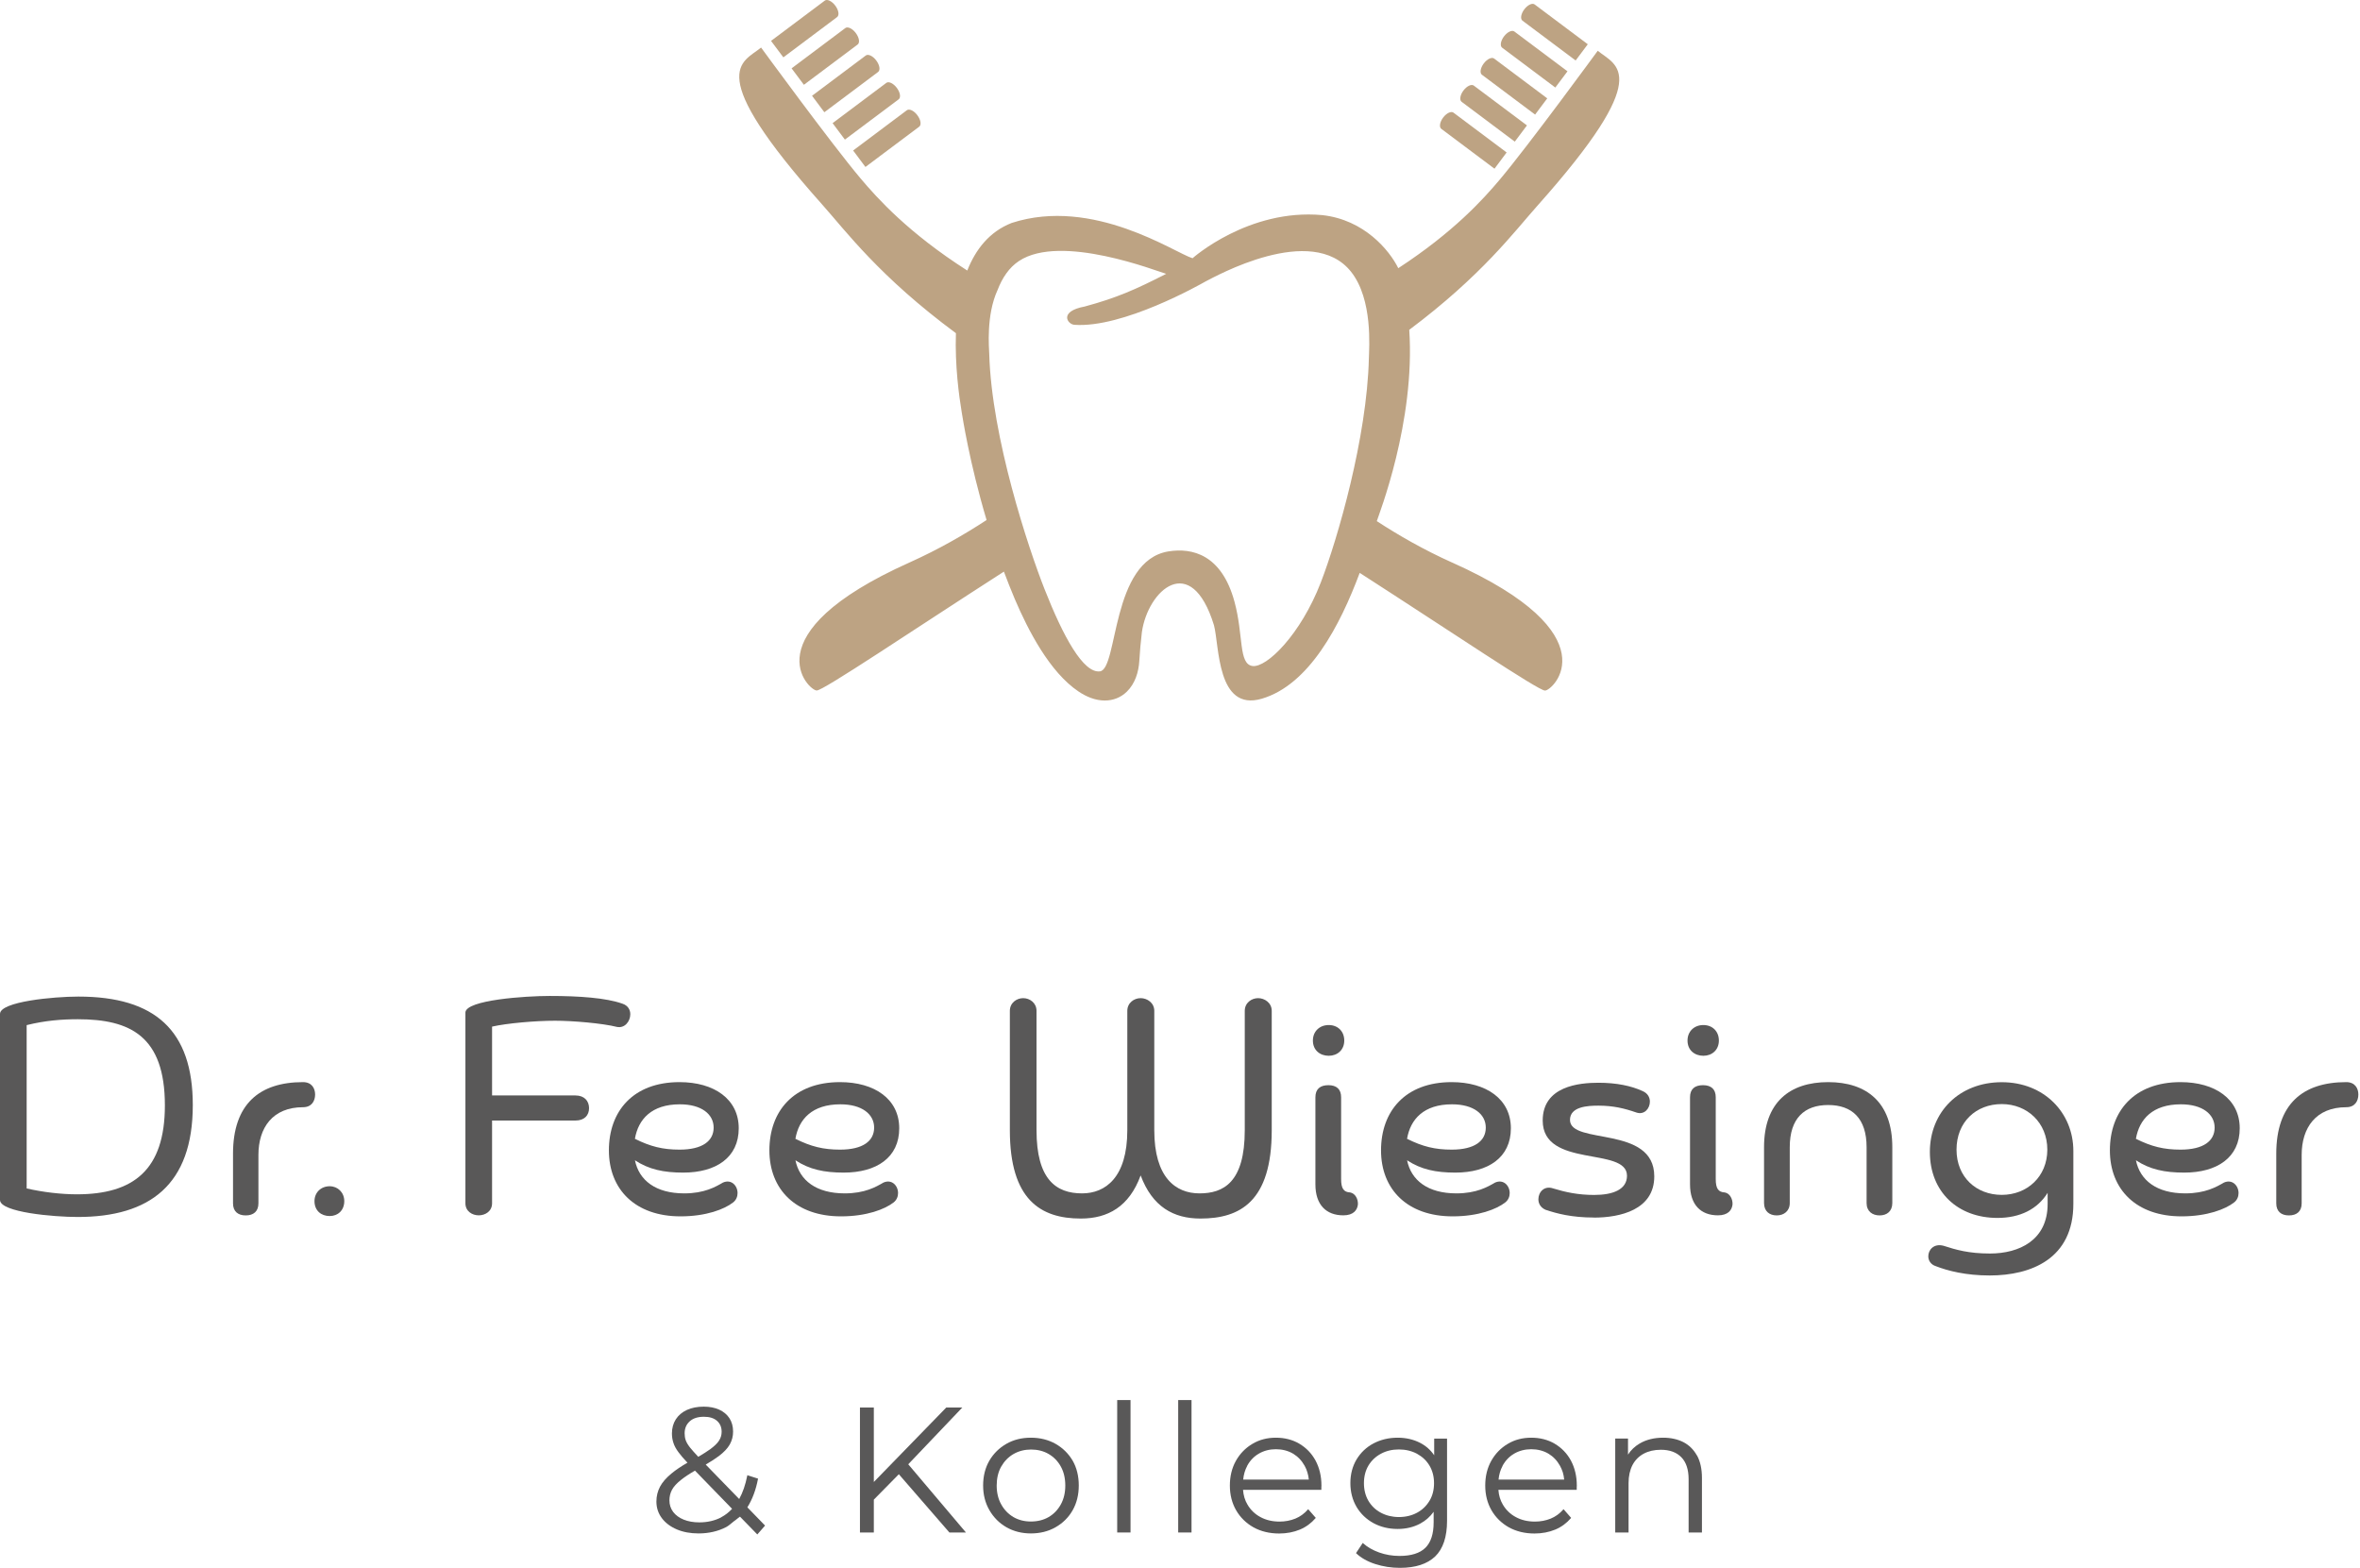 <?xml version="1.0" encoding="UTF-8"?>
<svg width="301px" height="200px" viewBox="0 0 301 200" version="1.1" xmlns="http://www.w3.org/2000/svg" xmlns:xlink="http://www.w3.org/1999/xlink">
    <title>fee-wiesinger-logo-2</title>
    <g id="Page-1" stroke="none" stroke-width="1" fill="none" fill-rule="evenodd">
        <g id="fee-wiesinger-logo-2" transform="translate(0, -0)">
            <g id="Group" transform="translate(94.286, 0)" fill="#BDA383">
                <path d="M106.674,7.715 L108.224,5.645 L101.444,0.565 C101.144,0.345 100.554,0.625 100.124,1.195 C99.694,1.765 99.594,2.415 99.894,2.635 L106.674,7.715 L106.674,7.715 Z" id="Path"></path>
                <path d="M104.084,11.165 L105.634,9.095 L98.854,4.015 C98.554,3.795 97.964,4.075 97.534,4.645 C97.104,5.215 97.004,5.865 97.304,6.085 L104.084,11.165 L104.084,11.165 Z" id="Path"></path>
                <path d="M101.504,14.615 L103.054,12.545 L96.274,7.465 C95.974,7.245 95.384,7.525 94.954,8.095 C94.524,8.665 94.424,9.315 94.724,9.535 L101.504,14.615 L101.504,14.615 Z" id="Path"></path>
                <path d="M98.914,18.065 L100.464,15.995 L93.684,10.915 C93.384,10.695 92.794,10.975 92.364,11.545 C91.934,12.115 91.834,12.765 92.134,12.985 L98.914,18.065 L98.914,18.065 Z" id="Path"></path>
                <path d="M96.324,21.515 L97.874,19.445 L91.094,14.365 C90.794,14.145 90.204,14.425 89.774,14.995 C89.344,15.565 89.244,16.215 89.544,16.435 L96.324,21.515 L96.324,21.515 Z" id="Path"></path>
                <path d="M12.484,2.175 C12.784,1.945 12.684,1.295 12.244,0.715 C11.814,0.135 11.214,-0.145 10.914,0.075 L4.054,5.215 L5.624,7.315 L12.484,2.175 Z" id="Path"></path>
                <path d="M8.244,10.815 L15.104,5.675 C15.404,5.445 15.304,4.795 14.864,4.215 C14.434,3.635 13.834,3.355 13.534,3.575 L6.674,8.715 L8.244,10.815 Z" id="Path"></path>
                <path d="M10.854,14.315 L17.714,9.175 C18.014,8.945 17.914,8.295 17.474,7.715 C17.044,7.135 16.444,6.855 16.144,7.075 L9.284,12.215 L10.854,14.315 Z" id="Path"></path>
                <path d="M13.474,17.805 L20.334,12.665 C20.634,12.435 20.534,11.785 20.094,11.205 C19.654,10.625 19.064,10.345 18.764,10.565 L11.904,15.705 L13.474,17.805 Z" id="Path"></path>
                <path d="M16.094,21.295 L22.954,16.155 C23.254,15.925 23.154,15.275 22.714,14.695 C22.284,14.115 21.684,13.835 21.384,14.055 L14.524,19.195 L16.094,21.295 Z" id="Path"></path>
                <path d="M90.914,71.745 C87.304,70.125 84.074,68.265 81.314,66.465 C81.544,65.705 86.244,53.835 85.454,42.065 C94.724,35.125 98.824,29.575 101.784,26.255 C116.914,9.285 111.854,8.425 109.494,6.475 C109.494,6.475 100.704,18.505 96.974,22.935 C94.874,25.425 91.104,29.605 84.054,34.205 C82.924,31.915 79.704,28.015 74.354,27.435 C64.944,26.575 57.814,32.935 57.814,32.935 C55.604,32.285 45.154,25.055 34.744,28.435 C31.914,29.545 30.154,31.795 29.084,34.505 C21.574,29.705 17.634,25.315 15.454,22.735 C11.684,18.255 2.784,6.065 2.784,6.065 C0.384,8.035 -4.736,8.915 10.584,26.095 C13.634,29.515 17.874,35.275 27.634,42.495 C27.494,46.625 28.034,50.535 28.374,52.575 C28.464,53.095 29.334,58.905 31.544,66.325 C28.734,68.165 25.424,70.075 21.724,71.735 C1.244,80.915 8.904,88.115 9.884,88.065 C10.754,88.065 21.884,80.535 33.754,72.905 C34.194,74.065 34.644,75.235 35.144,76.405 C36.824,80.345 39.584,85.725 43.274,88.195 C44.254,88.855 45.404,89.345 46.614,89.345 C47.694,89.345 48.664,88.965 49.434,88.215 C50.484,87.195 50.944,85.705 51.024,84.285 C51.094,83.105 51.204,81.865 51.354,80.615 C52.124,75.265 57.624,70.265 60.544,79.735 C61.244,82.335 60.894,90.805 66.644,89.115 C72.694,87.335 76.624,79.785 79.134,73.065 C90.914,80.645 101.904,88.075 102.764,88.075 C103.744,88.125 111.404,80.925 90.924,71.745 L90.914,71.745 Z M65.474,84.945 C63.654,84.705 64.344,81.085 63.164,76.745 C61.524,70.695 57.744,69.845 54.754,70.325 C47.404,71.495 48.334,85.325 46.004,85.625 C43.884,85.895 41.324,81.205 38.924,75.105 C36.904,69.975 32.184,55.815 31.884,45.145 C31.864,44.405 31.464,40.215 32.944,36.995 L32.944,36.995 C33.554,35.415 34.424,34.115 35.684,33.285 C41.054,29.735 53.334,34.625 54.454,34.925 C50.524,36.935 48.124,37.995 44.054,39.095 C40.704,39.725 41.884,41.365 42.734,41.425 C48.944,41.875 58.804,36.275 59.494,35.885 C60.634,35.315 73.014,28.335 78.034,34.665 C80.834,38.195 80.334,44.365 80.304,45.695 C80.064,55.795 76.324,68.705 74.174,74.285 C71.604,80.935 67.274,85.185 65.454,84.945 L65.474,84.945 Z" id="Shape"></path>
            </g>
            <g id="Group" transform="translate(0, 127.025)" fill="#595858" fill-rule="nonzero">
                <path d="M1.13686838e-13,2.29 C1.13686838e-13,0.71 6.88,0.08 10,0.08 C19.76,0.08 24.59,4.39 24.59,13.92 C24.59,24.08 19.1,28.19 9.92,28.19 C6.88,28.19 1.13686838e-13,27.6 1.13686838e-13,26.02 L1.13686838e-13,2.3 L1.13686838e-13,2.29 Z M3.4,24.55 C5.45,25.02 7.79,25.3 9.8,25.3 C16.99,25.3 21.03,22.22 21.03,13.96 C21.03,5.11 16.6,2.97 9.92,2.97 C7.9,2.97 5.77,3.13 3.4,3.72 L3.4,24.55 Z" id="Shape"></path>
                <path d="M29.72,20.12 C29.72,13.8 33.08,10.99 38.65,10.99 C39.76,10.99 40.19,11.78 40.19,12.57 C40.19,13.4 39.75,14.19 38.65,14.19 C34.78,14.19 32.96,16.8 32.96,20.28 L32.96,26.45 C32.96,27.48 32.33,27.99 31.34,27.99 C30.35,27.99 29.72,27.48 29.72,26.45 L29.72,20.13 L29.72,20.12 Z" id="Path"></path>
                <path d="M40.11,26.17 C40.11,25.06 40.94,24.27 42.05,24.27 C43.08,24.27 43.91,25.06 43.91,26.17 C43.91,27.36 43.08,28.07 42.05,28.07 C40.94,28.07 40.11,27.36 40.11,26.17 Z" id="Path"></path>
                <path d="M62.76,15.89 L62.76,26.44 C62.76,27.47 61.89,27.98 61.06,27.98 C60.23,27.98 59.36,27.47 59.36,26.44 L59.36,2.09 C59.48,0.51 66.99,0 70.11,0 C73.86,0 77.3,0.24 79.4,0.99 C80.11,1.23 80.39,1.78 80.39,2.33 C80.39,3.24 79.68,4.15 78.69,3.95 C76.83,3.48 73.04,3.16 70.78,3.16 C68.29,3.16 64.65,3.48 62.76,3.91 L62.76,12.69 L73.39,12.69 C74.54,12.69 75.13,13.4 75.13,14.31 C75.13,15.22 74.54,15.89 73.39,15.89 L62.76,15.89 L62.76,15.89 Z" id="Path"></path>
                <path d="M80.98,20.95 C81.5,23.52 83.63,25.18 87.27,25.18 C89.84,25.18 91.26,24.35 92.21,23.8 C93.28,23.33 94.07,24.2 94.07,25.14 C94.07,25.57 93.91,26.01 93.51,26.33 C92.4,27.2 90.07,28.11 86.79,28.11 C81.02,28.11 77.66,24.67 77.66,19.69 C77.66,14.71 80.74,10.99 86.67,10.99 C91.09,10.99 94.22,13.16 94.22,16.88 C94.22,20.6 91.34,22.53 87.14,22.53 C84.65,22.53 82.75,22.13 80.97,20.95 L80.98,20.95 Z M80.98,18.22 C82.96,19.21 84.54,19.6 86.67,19.6 C89.6,19.6 91.02,18.49 91.02,16.79 C91.02,15.09 89.48,13.82 86.71,13.82 C83.11,13.82 81.41,15.72 80.98,18.21 L80.98,18.22 Z" id="Shape"></path>
                <path d="M101.45,20.95 C101.97,23.52 104.1,25.18 107.74,25.18 C110.31,25.18 111.73,24.35 112.68,23.8 C113.75,23.33 114.54,24.2 114.54,25.14 C114.54,25.57 114.38,26.01 113.98,26.33 C112.87,27.2 110.54,28.11 107.26,28.11 C101.49,28.11 98.13,24.67 98.13,19.69 C98.13,14.71 101.21,10.99 107.14,10.99 C111.56,10.99 114.69,13.16 114.69,16.88 C114.69,20.6 111.81,22.53 107.61,22.53 C105.12,22.53 103.22,22.13 101.44,20.95 L101.45,20.95 Z M101.45,18.22 C103.43,19.21 105.01,19.6 107.14,19.6 C110.07,19.6 111.49,18.49 111.49,16.79 C111.49,15.09 109.95,13.82 107.18,13.82 C103.58,13.82 101.88,15.72 101.45,18.21 L101.45,18.22 Z" id="Shape"></path>
                <path d="M158.76,1.9 C158.76,0.87 159.63,0.28 160.46,0.28 C161.29,0.28 162.2,0.87 162.2,1.9 L162.2,17.12 C162.2,26.25 158.13,28.39 153.11,28.39 C149.67,28.39 146.98,26.89 145.48,22.89 C144.02,26.88 141.29,28.39 137.85,28.39 C132.71,28.39 128.8,25.98 128.8,17.12 L128.8,1.9 C128.8,0.87 129.67,0.28 130.5,0.28 C131.33,0.28 132.2,0.87 132.2,1.9 L132.2,17.12 C132.2,23.4 134.69,25.18 138.01,25.18 C140.98,25.18 143.78,23.16 143.78,17.12 L143.78,1.9 C143.78,0.87 144.65,0.28 145.48,0.28 C146.31,0.28 147.22,0.87 147.22,1.9 L147.22,17.12 C147.22,23.17 149.95,25.18 152.99,25.18 C156.03,25.18 158.76,23.8 158.76,17.12 L158.76,1.9 L158.76,1.9 Z" id="Path"></path>
                <path d="M167.45,5.69 C167.45,4.5 168.32,3.71 169.47,3.71 C170.62,3.71 171.45,4.5 171.45,5.69 C171.45,6.88 170.58,7.63 169.47,7.63 C168.36,7.63 167.45,6.92 167.45,5.69 Z M167.77,24.03 L167.77,12.92 C167.77,11.85 168.4,11.38 169.43,11.38 C170.46,11.38 171.05,11.89 171.05,12.92 L171.05,23.36 C171.05,24.59 171.4,25.02 172.2,25.06 C172.87,25.18 173.23,25.93 173.19,26.6 C173.11,27.31 172.63,27.98 171.33,27.98 C169.15,27.98 167.77,26.64 167.77,24.03 L167.77,24.03 Z" id="Shape"></path>
                <path d="M179.46,20.95 C179.98,23.52 182.11,25.18 185.75,25.18 C188.32,25.18 189.74,24.35 190.69,23.8 C191.76,23.33 192.55,24.2 192.55,25.14 C192.55,25.57 192.39,26.01 191.99,26.33 C190.88,27.2 188.55,28.11 185.27,28.11 C179.5,28.11 176.14,24.67 176.14,19.69 C176.14,14.71 179.22,10.99 185.15,10.99 C189.57,10.99 192.7,13.16 192.7,16.88 C192.7,20.6 189.82,22.53 185.62,22.53 C183.13,22.53 181.23,22.13 179.45,20.95 L179.46,20.95 Z M179.46,18.22 C181.44,19.21 183.02,19.6 185.15,19.6 C188.08,19.6 189.5,18.49 189.5,16.79 C189.5,15.09 187.96,13.82 185.19,13.82 C181.59,13.82 179.89,15.72 179.46,18.21 L179.46,18.22 Z" id="Shape"></path>
                <path d="M203.29,28.26 C200.44,28.26 198.55,27.75 197.12,27.27 C196.49,26.99 196.21,26.48 196.21,25.93 C196.21,25.02 196.96,24.15 198.1,24.55 C199.64,25.02 201.26,25.38 203.32,25.38 C205.69,25.38 207.51,24.71 207.51,22.93 C207.51,19.18 196.76,22.02 196.76,15.89 C196.76,11.5 201.42,11.07 203.87,11.07 C206.16,11.07 208.06,11.46 209.52,12.14 C210.15,12.42 210.43,12.93 210.43,13.48 C210.43,14.35 209.72,15.22 208.69,14.86 C207.19,14.34 205.76,13.99 203.87,13.99 C202.49,13.99 200.24,14.11 200.24,15.81 C200.24,19.05 210.99,16.44 210.99,23.01 C210.99,27.28 206.64,28.27 203.28,28.27 L203.29,28.26 Z" id="Path"></path>
                <path d="M215.23,5.69 C215.23,4.5 216.1,3.71 217.25,3.71 C218.4,3.71 219.23,4.5 219.23,5.69 C219.23,6.88 218.36,7.63 217.25,7.63 C216.14,7.63 215.23,6.92 215.23,5.69 Z M215.55,24.03 L215.55,12.92 C215.55,11.85 216.18,11.38 217.21,11.38 C218.24,11.38 218.83,11.89 218.83,12.92 L218.83,23.36 C218.83,24.59 219.18,25.02 219.98,25.06 C220.65,25.18 221.01,25.93 220.97,26.6 C220.89,27.31 220.41,27.98 219.11,27.98 C216.93,27.98 215.55,26.64 215.55,24.03 L215.55,24.03 Z" id="Shape"></path>
                <path d="M238.07,19.29 C238.07,15.61 236.21,13.91 233.17,13.91 C230.13,13.91 228.27,15.61 228.27,19.29 L228.27,26.41 C228.27,27.44 227.52,27.99 226.61,27.99 C225.7,27.99 224.99,27.48 224.99,26.41 L224.99,19.29 C224.99,13.56 228.27,10.99 233.17,10.99 C238.07,10.99 241.35,13.56 241.35,19.29 L241.35,26.41 C241.35,27.48 240.64,27.99 239.73,27.99 C238.82,27.99 238.07,27.48 238.07,26.41 L238.07,19.29 Z" id="Path"></path>
                <path d="M264.44,26.52 C264.44,33.52 259.06,35.65 253.77,35.65 C250.73,35.65 248.43,35.06 246.89,34.46 C246.26,34.26 245.94,33.75 245.94,33.2 C245.94,32.37 246.65,31.54 247.88,31.86 C249.46,32.37 251.08,32.85 253.81,32.85 C257.53,32.85 261.16,31.15 261.16,26.53 L261.16,25.11 C259.86,27.2 257.64,28.31 254.76,28.31 C249.7,28.31 246.14,24.99 246.14,19.89 C246.14,14.79 249.9,11 255.31,11 C260.72,11 264.44,14.91 264.44,19.77 L264.44,26.53 L264.44,26.52 Z M255.31,13.79 C252.03,13.79 249.54,16.08 249.54,19.6 C249.54,23.12 252.07,25.37 255.31,25.37 C258.55,25.37 261.12,23.04 261.12,19.6 C261.12,16.16 258.55,13.79 255.31,13.79 Z" id="Shape"></path>
                <path d="M272.42,20.95 C272.94,23.52 275.07,25.18 278.71,25.18 C281.28,25.18 282.7,24.35 283.65,23.8 C284.72,23.33 285.51,24.2 285.51,25.14 C285.51,25.57 285.35,26.01 284.95,26.33 C283.84,27.2 281.51,28.11 278.23,28.11 C272.46,28.11 269.1,24.67 269.1,19.69 C269.1,14.71 272.18,10.99 278.11,10.99 C282.53,10.99 285.66,13.16 285.66,16.88 C285.66,20.6 282.78,22.53 278.58,22.53 C276.09,22.53 274.19,22.13 272.41,20.95 L272.42,20.95 Z M272.42,18.22 C274.4,19.21 275.98,19.6 278.11,19.6 C281.04,19.6 282.46,18.49 282.46,16.79 C282.46,15.09 280.92,13.82 278.15,13.82 C274.55,13.82 272.85,15.72 272.42,18.21 L272.42,18.22 Z" id="Shape"></path>
                <path d="M290.32,20.12 C290.32,13.8 293.68,10.99 299.25,10.99 C300.36,10.99 300.79,11.78 300.79,12.57 C300.79,13.4 300.35,14.19 299.25,14.19 C295.38,14.19 293.56,16.8 293.56,20.28 L293.56,26.45 C293.56,27.48 292.93,27.99 291.94,27.99 C290.95,27.99 290.32,27.48 290.32,26.45 L290.32,20.13 L290.32,20.12 Z" id="Path"></path>
            </g>
            <g id="Group" transform="translate(83.72, 178.565)" fill="#595858" fill-rule="nonzero">
                <path d="M12.96,10.06 L12.96,10.02 C12.96,10.02 11.64,9.6 11.64,9.6 L11.59,9.58 L11.59,9.63 C11.36,10.79 11.02,11.79 10.56,12.62 L6.29,8.23 C6.97,7.83 7.54,7.46 7.98,7.13 C8.61,6.65 9.08,6.16 9.36,5.66 C9.64,5.16 9.78,4.61 9.78,4.03 C9.78,3.36 9.62,2.78 9.31,2.31 C9,1.84 8.56,1.47 8,1.22 C7.44,0.97 6.79,0.84 6.04,0.84 C5.23,0.84 4.5,0.98 3.89,1.26 C3.28,1.54 2.81,1.94 2.48,2.45 C2.15,2.96 1.98,3.57 1.98,4.25 C1.98,4.68 2.04,5.08 2.17,5.46 C2.29,5.84 2.51,6.25 2.82,6.66 C3.1,7.04 3.47,7.47 3.96,7.99 C3.14,8.46 2.46,8.92 1.93,9.36 C1.25,9.92 0.76,10.48 0.46,11.05 C0.16,11.62 1.13686838e-13,12.25 1.13686838e-13,12.94 C1.13686838e-13,13.75 0.24,14.46 0.7,15.07 C1.16,15.68 1.81,16.16 2.61,16.5 C3.41,16.84 4.34,17.01 5.37,17.01 C6.67,17.01 7.85,16.74 8.88,16.21 C9.25,16.02 9.54,15.72 9.87,15.47 C10.02,15.35 10.19,15.26 10.33,15.12 C10.43,15.02 10.56,14.97 10.66,14.87 L12.83,17.1 L12.87,17.14 L13.83,16.04 L13.86,16.01 L11.6,13.68 C12.23,12.68 12.69,11.46 12.96,10.04 L12.96,10.06 Z M7.99,5.17 C7.77,5.52 7.39,5.88 6.86,6.27 C6.46,6.56 5.95,6.88 5.34,7.24 C4.9,6.77 4.55,6.38 4.3,6.07 C4.03,5.73 3.84,5.41 3.74,5.13 C3.64,4.85 3.6,4.55 3.6,4.24 C3.6,3.62 3.81,3.11 4.24,2.72 C4.66,2.33 5.28,2.13 6.06,2.13 C6.79,2.13 7.35,2.31 7.74,2.66 C8.13,3.01 8.32,3.48 8.32,4.05 C8.32,4.45 8.21,4.83 7.99,5.17 L7.99,5.17 Z M8.28,14.95 C7.46,15.38 6.52,15.6 5.47,15.6 C4.72,15.6 4.05,15.48 3.48,15.25 C2.91,15.02 2.46,14.69 2.14,14.27 C1.82,13.85 1.66,13.35 1.66,12.79 C1.66,12.31 1.77,11.85 1.99,11.44 C2.21,11.03 2.6,10.61 3.14,10.18 C3.59,9.82 4.19,9.42 4.92,9 L9.65,13.87 C9.24,14.32 8.77,14.68 8.26,14.95 L8.28,14.95 Z M9.46,14.15 C9.46,14.15 9.39,14.2 9.36,14.23 C9.39,14.2 9.43,14.18 9.46,14.15 Z M9.04,2.13 C8.82,1.87 8.55,1.65 8.24,1.47 C8.55,1.65 8.82,1.87 9.04,2.13 Z" id="Shape"></path>
                <polygon id="Path" points="38.94 1.03 39.02 0.95 36.97 0.95 27.73 10.45 27.73 0.95 25.96 0.95 25.96 16.89 27.73 16.89 27.73 12.7 30.92 9.46 37.36 16.88 37.37 16.89 39.48 16.89 32.12 8.19"></polygon>
                <path d="M50.92,5.59 C50.01,5.07 48.94,4.8 47.76,4.8 C46.58,4.8 45.55,5.06 44.64,5.58 C43.73,6.1 43,6.82 42.47,7.72 C41.94,8.63 41.67,9.7 41.67,10.89 C41.67,12.08 41.94,13.12 42.47,14.04 C43,14.96 43.73,15.7 44.64,16.22 C45.55,16.74 46.6,17.01 47.76,17.01 C48.92,17.01 49.99,16.75 50.91,16.22 C51.83,15.7 52.57,14.97 53.09,14.05 C53.61,13.14 53.87,12.07 53.87,10.89 C53.87,9.71 53.61,8.63 53.09,7.73 C52.56,6.83 51.83,6.11 50.92,5.59 L50.92,5.59 Z M47.76,15.49 C46.93,15.49 46.18,15.3 45.53,14.92 C44.89,14.54 44.36,14 43.98,13.31 C43.59,12.62 43.4,11.8 43.4,10.9 C43.4,10 43.59,9.16 43.98,8.48 C44.37,7.8 44.89,7.26 45.55,6.88 C46.21,6.5 46.96,6.31 47.79,6.31 C48.62,6.31 49.38,6.5 50.03,6.88 C50.68,7.26 51.21,7.8 51.58,8.48 C51.96,9.16 52.15,9.98 52.15,10.9 C52.15,11.82 51.96,12.62 51.58,13.31 C51.2,14 50.68,14.54 50.03,14.92 C49.38,15.3 48.61,15.49 47.76,15.49 L47.76,15.49 Z" id="Shape"></path>
                <rect id="Rectangle" x="58.77" y="0" width="1.7" height="16.89"></rect>
                <rect id="Rectangle" x="66.55" y="0" width="1.7" height="16.89"></rect>
                <path d="M82.01,5.57 C81.14,5.06 80.13,4.8 79.01,4.8 C77.89,4.8 76.89,5.06 76.01,5.59 C75.13,6.11 74.42,6.84 73.91,7.75 C73.4,8.66 73.14,9.72 73.14,10.9 C73.14,12.08 73.41,13.14 73.94,14.06 C74.47,14.97 75.21,15.7 76.15,16.23 C77.09,16.75 78.19,17.02 79.43,17.02 C80.38,17.02 81.27,16.85 82.07,16.52 C82.86,16.19 83.53,15.69 84.07,15.06 L84.1,15.03 L83.13,13.92 L83.09,13.96 C82.64,14.48 82.1,14.87 81.49,15.12 C80.87,15.37 80.19,15.5 79.48,15.5 C78.57,15.5 77.75,15.31 77.05,14.93 C76.34,14.55 75.79,14.02 75.39,13.34 C75.06,12.79 74.87,12.15 74.82,11.45 L84.81,11.45 L84.81,11.4 C84.81,11.3 84.81,11.22 84.81,11.14 C84.81,11.06 84.82,10.98 84.82,10.9 C84.82,9.71 84.56,8.64 84.07,7.72 C83.57,6.8 82.87,6.08 82,5.57 L82.01,5.57 Z M75.34,8.4 C75.7,7.73 76.2,7.2 76.84,6.83 C77.48,6.46 78.21,6.27 79.01,6.27 C79.81,6.27 80.56,6.46 81.19,6.83 C81.81,7.2 82.31,7.72 82.68,8.39 C82.97,8.91 83.15,9.5 83.21,10.14 L74.84,10.14 C74.9,9.5 75.07,8.92 75.35,8.4 L75.34,8.4 Z M82.92,8.92 C83.02,9.17 83.1,9.43 83.15,9.71 C83.1,9.43 83.01,9.18 82.92,8.92 Z M74.86,9.7 C74.91,9.45 74.99,9.21 75.07,8.98 C74.99,9.21 74.91,9.45 74.86,9.7 Z" id="Shape"></path>
                <path d="M99.2,7.04 C98.73,6.36 98.13,5.83 97.41,5.46 C96.56,5.02 95.59,4.8 94.54,4.8 C93.41,4.8 92.37,5.05 91.46,5.53 C90.55,6.01 89.83,6.7 89.3,7.57 C88.78,8.44 88.51,9.46 88.51,10.59 C88.51,11.72 88.78,12.75 89.3,13.63 C89.82,14.51 90.55,15.2 91.46,15.7 C92.37,16.19 93.41,16.44 94.54,16.44 C95.6,16.44 96.57,16.21 97.41,15.76 C98.1,15.39 98.67,14.89 99.13,14.25 L99.13,15.6 C99.13,17.06 98.78,18.15 98.08,18.84 C97.38,19.53 96.27,19.88 94.78,19.88 C93.87,19.88 92.99,19.73 92.18,19.44 C91.37,19.15 90.67,18.75 90.13,18.26 L90.09,18.22 L89.25,19.49 L89.23,19.52 L89.26,19.55 C89.88,20.14 90.7,20.6 91.7,20.92 C92.7,21.24 93.75,21.4 94.84,21.4 C96.81,21.4 98.31,20.91 99.32,19.95 C100.33,18.98 100.84,17.45 100.84,15.4 L100.84,4.92 L99.2,4.92 L99.2,7.05 L99.2,7.04 Z M94.7,14.92 C93.85,14.92 93.08,14.73 92.4,14.37 C91.72,14.01 91.19,13.49 90.81,12.85 C90.43,12.2 90.24,11.44 90.24,10.6 C90.24,9.76 90.43,9 90.81,8.36 C91.19,7.72 91.73,7.21 92.4,6.85 C93.08,6.48 93.85,6.3 94.7,6.3 C95.55,6.3 96.34,6.49 97.01,6.85 C97.68,7.22 98.22,7.72 98.6,8.36 C98.98,9 99.18,9.75 99.18,10.6 C99.18,11.45 98.99,12.21 98.6,12.85 C98.21,13.5 97.68,14.01 97.01,14.37 C96.34,14.73 95.56,14.92 94.7,14.92 Z" id="Shape"></path>
                <path d="M114.58,5.57 C113.71,5.06 112.7,4.8 111.58,4.8 C110.46,4.8 109.46,5.06 108.58,5.59 C107.7,6.11 106.99,6.84 106.48,7.75 C105.97,8.66 105.71,9.72 105.71,10.9 C105.71,12.08 105.98,13.14 106.51,14.06 C107.04,14.97 107.78,15.7 108.72,16.23 C109.66,16.75 110.76,17.02 112,17.02 C112.95,17.02 113.84,16.85 114.64,16.52 C115.43,16.19 116.1,15.69 116.64,15.06 L116.67,15.03 L115.7,13.92 L115.66,13.96 C115.21,14.48 114.67,14.87 114.06,15.12 C113.44,15.37 112.76,15.5 112.05,15.5 C111.14,15.5 110.32,15.31 109.62,14.93 C108.91,14.55 108.36,14.02 107.96,13.34 C107.63,12.79 107.44,12.15 107.39,11.45 L117.38,11.45 L117.38,11.4 C117.38,11.3 117.38,11.22 117.38,11.14 C117.38,11.06 117.39,10.98 117.39,10.9 C117.39,9.71 117.13,8.64 116.64,7.72 C116.14,6.8 115.44,6.08 114.57,5.57 L114.58,5.57 Z M107.91,8.4 C108.27,7.73 108.77,7.2 109.41,6.83 C110.05,6.46 110.78,6.27 111.58,6.27 C112.38,6.27 113.13,6.46 113.76,6.83 C114.38,7.2 114.88,7.72 115.25,8.39 C115.54,8.91 115.72,9.5 115.78,10.14 L107.41,10.14 C107.47,9.5 107.64,8.92 107.92,8.4 L107.91,8.4 Z M115.5,8.92 C115.6,9.17 115.68,9.43 115.73,9.71 C115.68,9.43 115.59,9.18 115.5,8.92 Z M107.44,9.7 C107.49,9.45 107.57,9.21 107.65,8.98 C107.57,9.21 107.49,9.45 107.44,9.7 Z" id="Shape"></path>
                <path d="M132.71,7.07 C132.29,6.31 131.71,5.74 130.97,5.36 C130.23,4.99 129.37,4.8 128.4,4.8 C127.25,4.8 126.24,5.05 125.41,5.54 C124.78,5.91 124.29,6.38 123.92,6.96 L123.92,4.91 L122.29,4.91 L122.29,16.89 L123.99,16.89 L123.99,10.59 C123.99,9.7 124.16,8.93 124.49,8.29 C124.82,7.66 125.31,7.17 125.92,6.84 C126.54,6.51 127.27,6.34 128.11,6.34 C129.23,6.34 130.1,6.66 130.72,7.29 C131.34,7.92 131.65,8.87 131.65,10.1 L131.65,16.89 L133.35,16.89 L133.35,9.94 C133.35,8.79 133.14,7.83 132.72,7.06 L132.71,7.07 Z" id="Shape"></path>
            </g>
        </g>
    </g>
</svg>